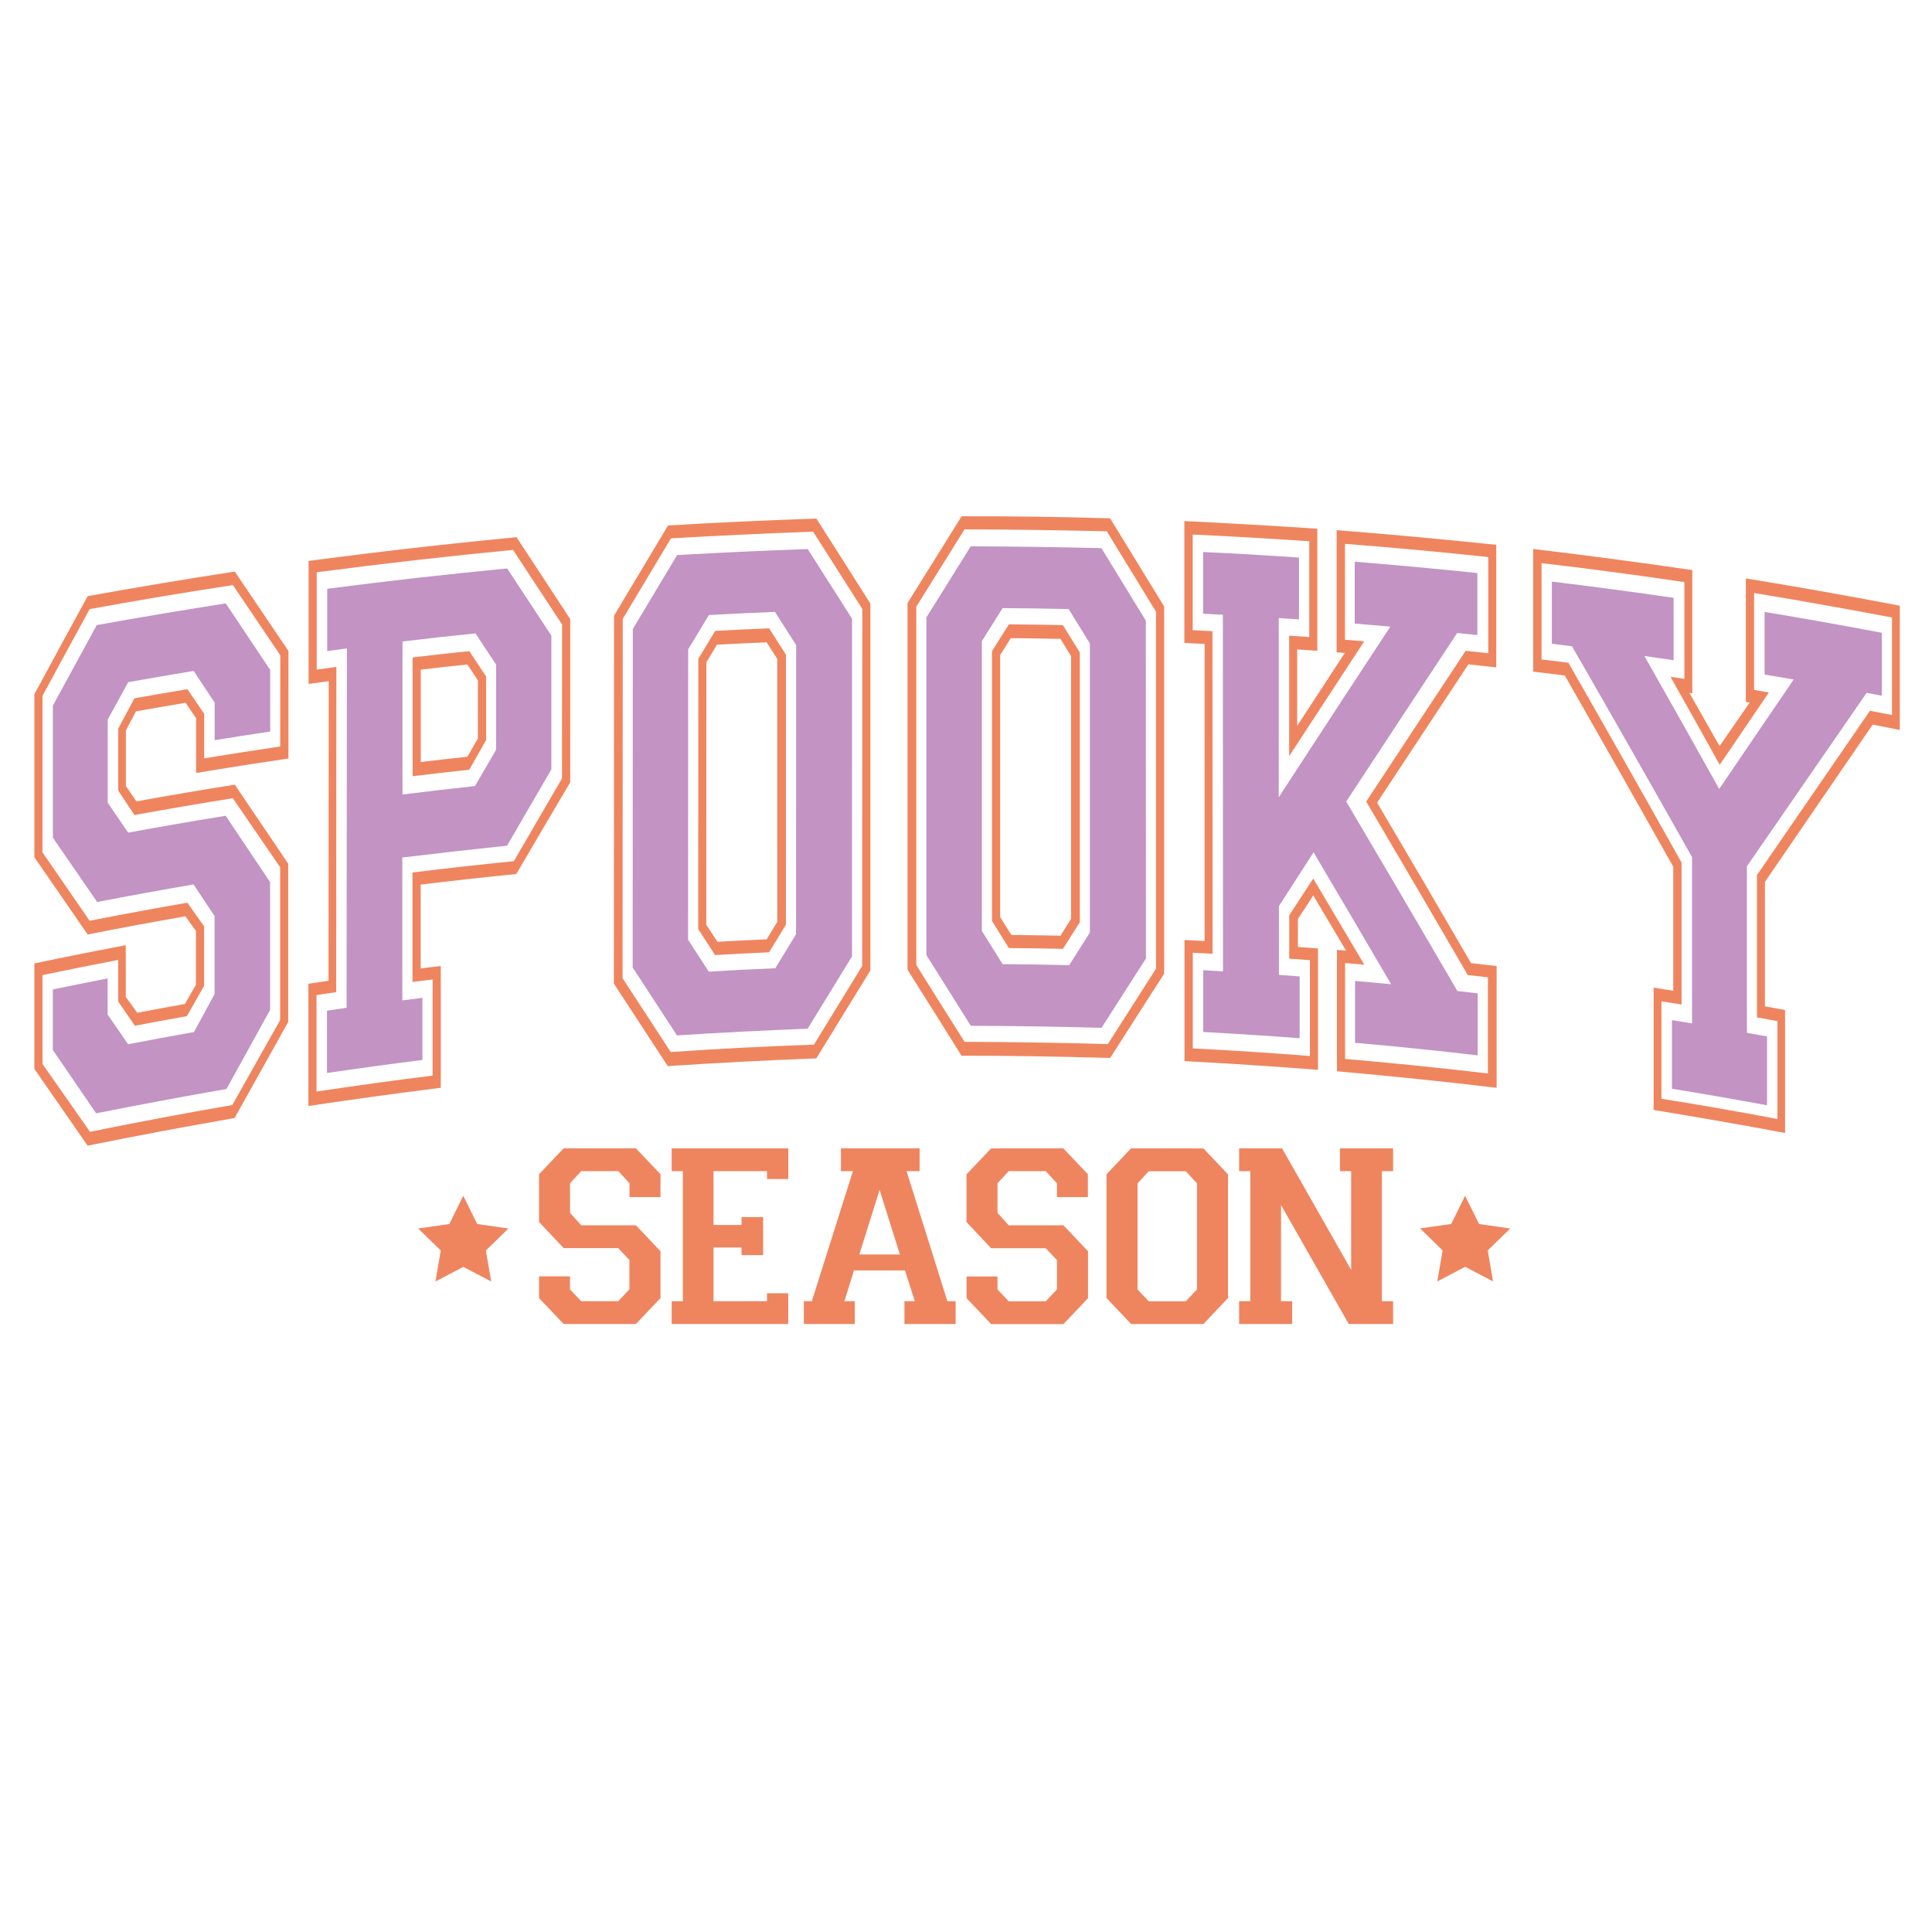 <?xml version="1.0" encoding="UTF-8"?> <svg xmlns="http://www.w3.org/2000/svg" id="Layer_1" data-name="Layer 1" viewBox="0 0 864 864"><defs><style>.cls-1{fill:#ef855f;}.cls-2{fill:#c293c3;}</style></defs><title>Halloween</title><path class="cls-1" d="M39.22,266.59q-12,21.93-23.86,43.9v72.85L39.2,417.91q21.81-4.31,43.73-8.13l4.69,6.53c0,9.65,0,14.47,0,24.12-2,3.42-3,5.13-4.91,8.56-8.54,1.52-12.81,2.3-21.35,3.92-2-2.84-3.06-4.26-5.11-7.09V422.68q-20.48,3.88-40.88,8.17V478q11.91,17.17,23.82,34.35Q72,505.71,104.9,500q12-21.51,24-43l0-70.74Q117,368.58,105,350.9q-22.05,3.51-44,7.48l-4.69-6.86c0-9.95,0-14.93,0-24.89l4.48-8.51c8.88-1.57,13.32-2.34,22.21-3.82l4.7,6.92v24.47q20.61-3.44,41.29-6.47l0-48.09q-12-17.78-24-35.53Q72,260.69,39.22,266.59Zm86.09,67.24q-17,2.51-34,5.31V319.22c-3-4.4-4.49-6.6-7.48-11-9.49,1.57-14.23,2.38-23.71,4.06-2.9,5.42-4.35,8.13-7.25,13.57,0,11.08,0,16.62,0,27.7l7.25,10.94q22-4,44-7.52,10.59,15.45,21.17,30.89,0,34.15,0,68.32-10.74,19-21.41,38Q72,499.67,40.25,506.16,29.61,491,19,475.82V436.07q16.91-3.54,33.86-6.78v18.59l7.46,10.84c9.3-1.77,13.95-2.63,23.26-4.29,3.08-5.44,4.62-8.16,7.7-13.58V414.29c-3-4.25-4.49-6.37-7.48-10.6q-21.9,3.8-43.73,8.08L19,381.19v-70q10.5-19.43,21.09-38.79,31.95-5.86,64.08-10.74l21.18,31.39Q125.32,313.43,125.31,333.83Zm655.45-75.17,0,55.24,1.71.28L769,333.65c-5.39-9.54-8.09-14.29-13.49-23.77l1.29.2,0-55.14q-35.52-5.19-71.16-9.44l0,54.87c5.66.67,8.5,1,14.16,1.73q24.4,42.66,48.48,85.5,0,27.73,0,55.46c-3.51-.56-5.26-.84-8.77-1.38q0,27.36,0,54.71,29.46,4.8,58.77,10.28,0-27.5,0-55l-9-1.64q0-27.82,0-55.64,24.06-35.19,48.19-70.34c4.85.94,7.28,1.41,12.13,2.38V270.86Q815.29,264.31,780.76,258.66Zm55.5,59.19Q811,354.57,785.72,391.33l0,63.66,9.17,1.67,0,43.76Q769,495.52,743,491.36l0-43.57c3.6.56,5.4.85,9,1.43l0-63.49q-25.11-44.79-50.61-89.35c-4.81-.6-7.21-.9-12-1.48l0-43.07q32,3.75,63.88,8.5,0,21.63,0,43.26l-6.21-.93q11.07,19.66,22,39.37,11-16.18,22-32.36l-6.62-1.11,0-43.37q30.9,5.13,61.66,10.95v43.61C842.14,319,840.18,318.6,836.26,317.85ZM298.74,235q-12.09,20.16-24.14,40.33,0,82.28-.08,164.55,12.08,18.42,24.11,36.89,33.19-2.19,66.43-3.46,12.06-19.67,24.17-39.3l0-164.09q-12-19-24.14-38Q331.91,233,298.74,235Zm86.83,197Q374.74,449.58,364,467.15q-32,1.14-64.05,3.32-10.74-16.49-21.53-33,0-80.36.08-160.71,10.74-18,21.55-36,31.79-1.84,63.58-3,11,17.28,22,34.57Q385.59,352.24,385.57,432ZM184.51,294q0,26.56,0,53.12c10.14-1.22,15.21-1.8,25.35-2.89,3-5.32,4.52-8,7.53-13.27,0-11.37,0-17.05,0-28.42-3-4.55-4.51-6.82-7.52-11.35C199.71,292.24,194.64,292.8,184.51,294Zm29.19,36.3L209,338.42c-8.33.9-12.5,1.37-20.83,2.36l0-41.31c8.33-1,12.5-1.43,20.84-2.31l4.72,7.13C213.71,314.69,213.7,319.89,213.7,330.29ZM496.45,231.8q-33.19-1-66.42-.91-12.12,19.37-24.16,38.77,0,82,0,164.06Q418,452.91,430,472.13c22.17-.05,44.33.38,66.48,1q12-18.86,24.15-37.69,0-82.1,0-164.2Q508.55,251.52,496.45,231.8Zm-1,235.12q-32.06-.9-64.1-1-10.77-17.18-21.58-34.33,0-80.13,0-160.27,10.75-17.29,21.57-34.58,31.83.08,63.62.87,11,17.94,22,35.92,0,79.84,0,159.7Q506.17,450.07,495.42,466.92Zm162.4-36.21q-20.87-36-42-71.77,20.37-30.94,40.82-61.83c5,.52,7.48.79,12.47,1.35q0-27.4,0-54.82-35.65-3.75-71.39-6.56l0,54.63,3.66.29q-10.67,16.31-21.3,32.62l0-34.2,9,.64,0-54.61q-29.72-2-59.46-3.43,0,27.25,0,54.51c3.62.16,5.44.25,9.06.43q0,66.44,0,132.87c-3.62-.2-5.43-.29-9-.46q0,27.08,0,54.16,29.89,1.59,59.71,3.89,0-27.14,0-54.26c-3.62-.29-5.43-.43-9-.69V411l6.89-10.55c5.86,9.85,8.79,14.79,14.66,24.7l-4.09-.35q0,27.15,0,54.28,35.77,3.17,71.42,7.39l0-54.46C664.66,431.49,662.38,431.23,657.82,430.71Zm-56.33,42.84q0-21.43,0-42.88c3.44.29,5.17.44,8.61.75q-11.39-19.29-22.84-38.54c-4.31,6.58-6.46,9.88-10.76,16.48v19.35l9.27.69,0,42.85q-26.16-2.07-52.38-3.4,0-21.39,0-42.78l8.85.46-.06-144.27-8.83-.43q0-21.39,0-42.78,26.09,1.22,52.13,3,0,21.42,0,42.85l-9-.63q0,27,0,53.9,16.75-25.71,33.57-51.37l-8.61-.7,0-42.88q32.08,2.46,64.08,5.91l0,43c-4-.45-6.06-.66-10.1-1.08q-22.29,33.68-44.48,67.42,22.85,38.72,45.43,77.59l9,1q0,21.5,0,43Q633.5,476.31,601.49,473.55ZM319.83,282.14l-7.54,12.5q0,60.41-.05,120.83l7.54,11.64c9.66-.55,14.49-.8,24.15-1.23l7.55-12.39q0-60.36,0-120.73c-3-4.71-4.53-7.06-7.54-11.77C334.32,281.4,329.49,281.63,319.83,282.14ZM347.6,412.27c-1.9,3.11-2.85,4.67-4.75,7.8-8.8.39-13.19.62-22,1.11l-5-7.65q0-58.69.05-117.37l4.74-7.85c8.88-.47,13.32-.68,22.21-1.06l4.74,7.39Q347.61,353.46,347.6,412.27ZM475.32,279.55c-9.66-.19-14.49-.26-24.15-.34l-7.55,12V411.85c3,4.84,4.53,7.26,7.55,12.12,9.67.08,14.51.16,24.17.36l7.56-11.89,0-120.66Zm-1.05,138.9c-8.81-.18-13.21-.25-22-.33l-5-8q0-58.59,0-117.18l4.75-7.55c8.89.08,13.33.14,22.22.32l4.74,7.68q0,58.77,0,117.55ZM138,250.86l0,55,9-1.24-.08,134c-3.6.52-5.4.78-9,1.32l0,54.67q29.57-4.42,59.21-8.15l0-54.46-9,1.09,0-37.49q21.35-2.6,42.76-4.73,12-20.52,24.12-41,0-36.5,0-73Q243,258.55,231,240.24,184.36,244.7,138,250.86Zm113.33,97.26q-10.8,18.48-21.53,37-22.69,2.28-45.34,5.06l0,48.95c3.61-.45,5.41-.68,9-1.11l0,43c-17.33,2.13-34.64,4.54-51.91,7.13q0-21.59,0-43.17c3.52-.52,5.27-.78,8.79-1.28q0-72.72.08-145.45l-8.79,1.2,0-43.52q43.83-5.76,87.81-10,11,16.66,21.92,33.35Q251.34,313.7,251.32,348.12Z"></path><path class="cls-2" d="M146.34,263.31c0,11.14,0,16.71,0,27.85,3.52-.48,5.28-.71,8.79-1.17L155,450.69,146.23,452c0,11.14,0,16.71,0,27.85q21.32-3.15,42.69-5.84c0-11.1,0-16.66,0-27.77l-9,1.14,0-63.9q23.42-2.83,46.84-5.29,9.89-17.07,19.81-34.1l0-59.87q-9.87-15-19.77-30Q186.52,258.09,146.34,263.31Zm75.52,72c-3.79,6.48-5.68,9.73-9.46,16.23Q196.17,353.3,180,355.3q0-34.2,0-68.42,16.31-2,32.65-3.62l9.23,14Q221.88,316.28,221.86,335.34Zm-120.92-65.5,19.89,29.79c0,11,0,16.53,0,27.55-9.93,1.48-14.89,2.26-24.82,3.86,0-6.71,0-10.06,0-16.77l-9.4-14.2C74.89,302,69,303,57.34,305.06c-3.67,6.68-5.51,10-9.17,16.74q0,18.58,0,37.18l9.16,13.38q21.75-4,43.58-7.54l19.88,29.65,0,57.19Q111,469.3,101.27,487,72.08,492.09,43,497.88q-9.69-14.17-19.37-28.32V442.48c9.79-2,14.69-3,24.49-4.92V453.7L57.3,467c11.77-2.27,17.66-3.36,29.45-5.44,3.68-6.81,5.52-10.2,9.2-17V409.65c-3.76-5.66-5.64-8.49-9.4-14.13q-21.59,3.71-43.1,7.86l-19.8-28.76V315.55q9.77-18,19.61-36Q72.06,274.38,100.94,269.84Zm201.89-21.61Q292.89,264.76,283,281.3q0,75.69-.07,151.36,9.92,15.18,19.81,30.37,29.2-1.84,58.44-3,9.92-16.18,19.86-32.34,0-75.51,0-151-9.9-15.59-19.83-31.16Q332,246.58,302.83,248.23ZM356,417.79c-3.71,6.07-5.57,9.12-9.28,15.21-11.9.52-17.86.82-29.76,1.52-3.7-5.72-5.55-8.58-9.26-14.28l.05-129.83c3.71-6.16,5.57-9.23,9.28-15.37,11.81-.64,17.71-.92,29.53-1.4l9.48,14.82Q356,353.13,356,417.79Zm304.83,26.44c0,11.1,0,16.65,0,27.74q-27.39-3.23-54.85-5.63V438.67c6.45.56,9.68.86,16.14,1.48q-17.28-29.55-34.69-59c-6.2,9.62-9.3,14.44-15.5,24.09,0,12.3,0,18.45,0,30.75,3.71.26,5.56.39,9.27.67,0,11.06,0,16.59,0,27.64q-21.54-1.64-43.11-2.79c0-11,0-16.56,0-27.61l8.84.49-.06-159.47c-3.53-.19-5.3-.28-8.84-.45,0-11,0-16.57,0-27.61q21.45,1,42.88,2.5c0,11.05,0,16.58,0,27.64l-9.05-.61q0,40.08,0,80.15,24.87-38.22,49.9-76.32c-6.36-.56-9.55-.83-15.92-1.35,0-11.07,0-16.6,0-27.67q27.44,2.22,54.83,5.07c0,11.1,0,16.65,0,27.75-3.61-.39-5.42-.58-9-.95q-24.88,37.65-49.64,75.38,25,42.29,49.74,84.76ZM834.77,309.84Q808,348.59,781.23,387.4l0,74.48,9,1.62q0,15.4,0,30.79-21.22-3.93-42.53-7.4c0-12.27,0-18.41,0-30.68,3.59.57,5.39.87,9,1.46l0-74.34Q730.06,336,703,289l-9-1.12c0-11.12,0-16.68,0-27.79q27.27,3.3,54.45,7.27c0,11.16,0,16.74,0,27.9-5.22-.77-7.83-1.15-13.06-1.9Q752.2,323,768.83,352.83q16.63-24.49,33.3-48.95c-5.2-.91-7.81-1.36-13-2.23,0-11.2,0-16.8,0-28Q815.4,278,841.58,283v28.12Zm-342.2-64.7q-29.22-.72-58.45-.81-9.93,15.88-19.84,31.79,0,75.48,0,151,9.94,15.8,19.85,31.61,29.26.12,58.49.91,9.92-15.53,19.85-31l-.05-151.07Q502.51,261.31,492.57,245.14ZM478.15,431.63c-11.91-.27-17.87-.36-29.78-.45-3.71-6-5.57-8.93-9.28-14.87V286.72c3.71-5.91,5.56-8.87,9.27-14.77,11.82.09,17.73.17,29.55.42,3.8,6.14,5.7,9.22,9.49,15.38l0,129.29Z"></path><path class="cls-1" d="M284.38,513.53l11,11.6v10.22H281.52v-6.18l-5-5.43H259.93l-5,5.43v13.24l5,5.55h24.45l11,11.6V580.5l-11,11.6H252.06l-11-11.6v-9.71h13.83v5.8l5,5.3h16.58l5-5.3V563.47l-5-5.3H252.06l-11-11.72V525.13l11-11.6Zm16,10.21h5v58.15h-5V592.1h52.12V578.35H343v3.54H319.09v-24h12.53v3.41h9.66v-17h-9.66v3.53H319.09V523.74H343v3.53h9.54V513.53H300.37Zm123.29,58.15h3.7V592.1h-22.9V581.89h4.65l-4.42-13.75H381.91l-4.29,13.75h4.65V592.1H359.49V581.89h3.57l18.37-58.15h-5.36V513.53h35.18v10.21h-5.84ZM402.43,561l-9.07-28.88L384.3,561Zm40.79-47.42-11,11.6v21.32l11,11.72h24.45l5,5.3v13.12l-5,5.3H451.09l-5-5.3v-5.8H432.25v9.71l11,11.6h32.32l11-11.6V559.56l-11-11.6H451.09l-5-5.55V529.17l5-5.43h16.58l5,5.43v6.18h13.84V525.13l-11-11.6Zm94.95,0,11,11.6V580.5l-11,11.6H505.84l-11-11.6V525.13l11-11.6Zm-2.87,15.64-5-5.43H513.71l-5,5.43v47.42l5,5.3h16.58l5-5.3ZM623,523.74V513.53H599.24v10.21h5v44.15l-30.9-54.36h-19.2v10.21h5v58.15h-5V592.1h23.74V581.89h-5v-43l30.29,53.22H623V581.89h-5V523.74Z"></path><path class="cls-1" d="M227.38,549.39l-10.09,9.83,2.38,13.88-12.47-6.55-12.47,6.55,2.38-13.88L187,549.39l13.94-2,6.23-12.63,6.24,12.63Zm448,0-13.94-2-6.24-12.63L649,547.36l-13.94,2,10.08,9.83-2.38,13.88,12.47-6.55,12.47,6.55-2.38-13.88Z"></path></svg> 